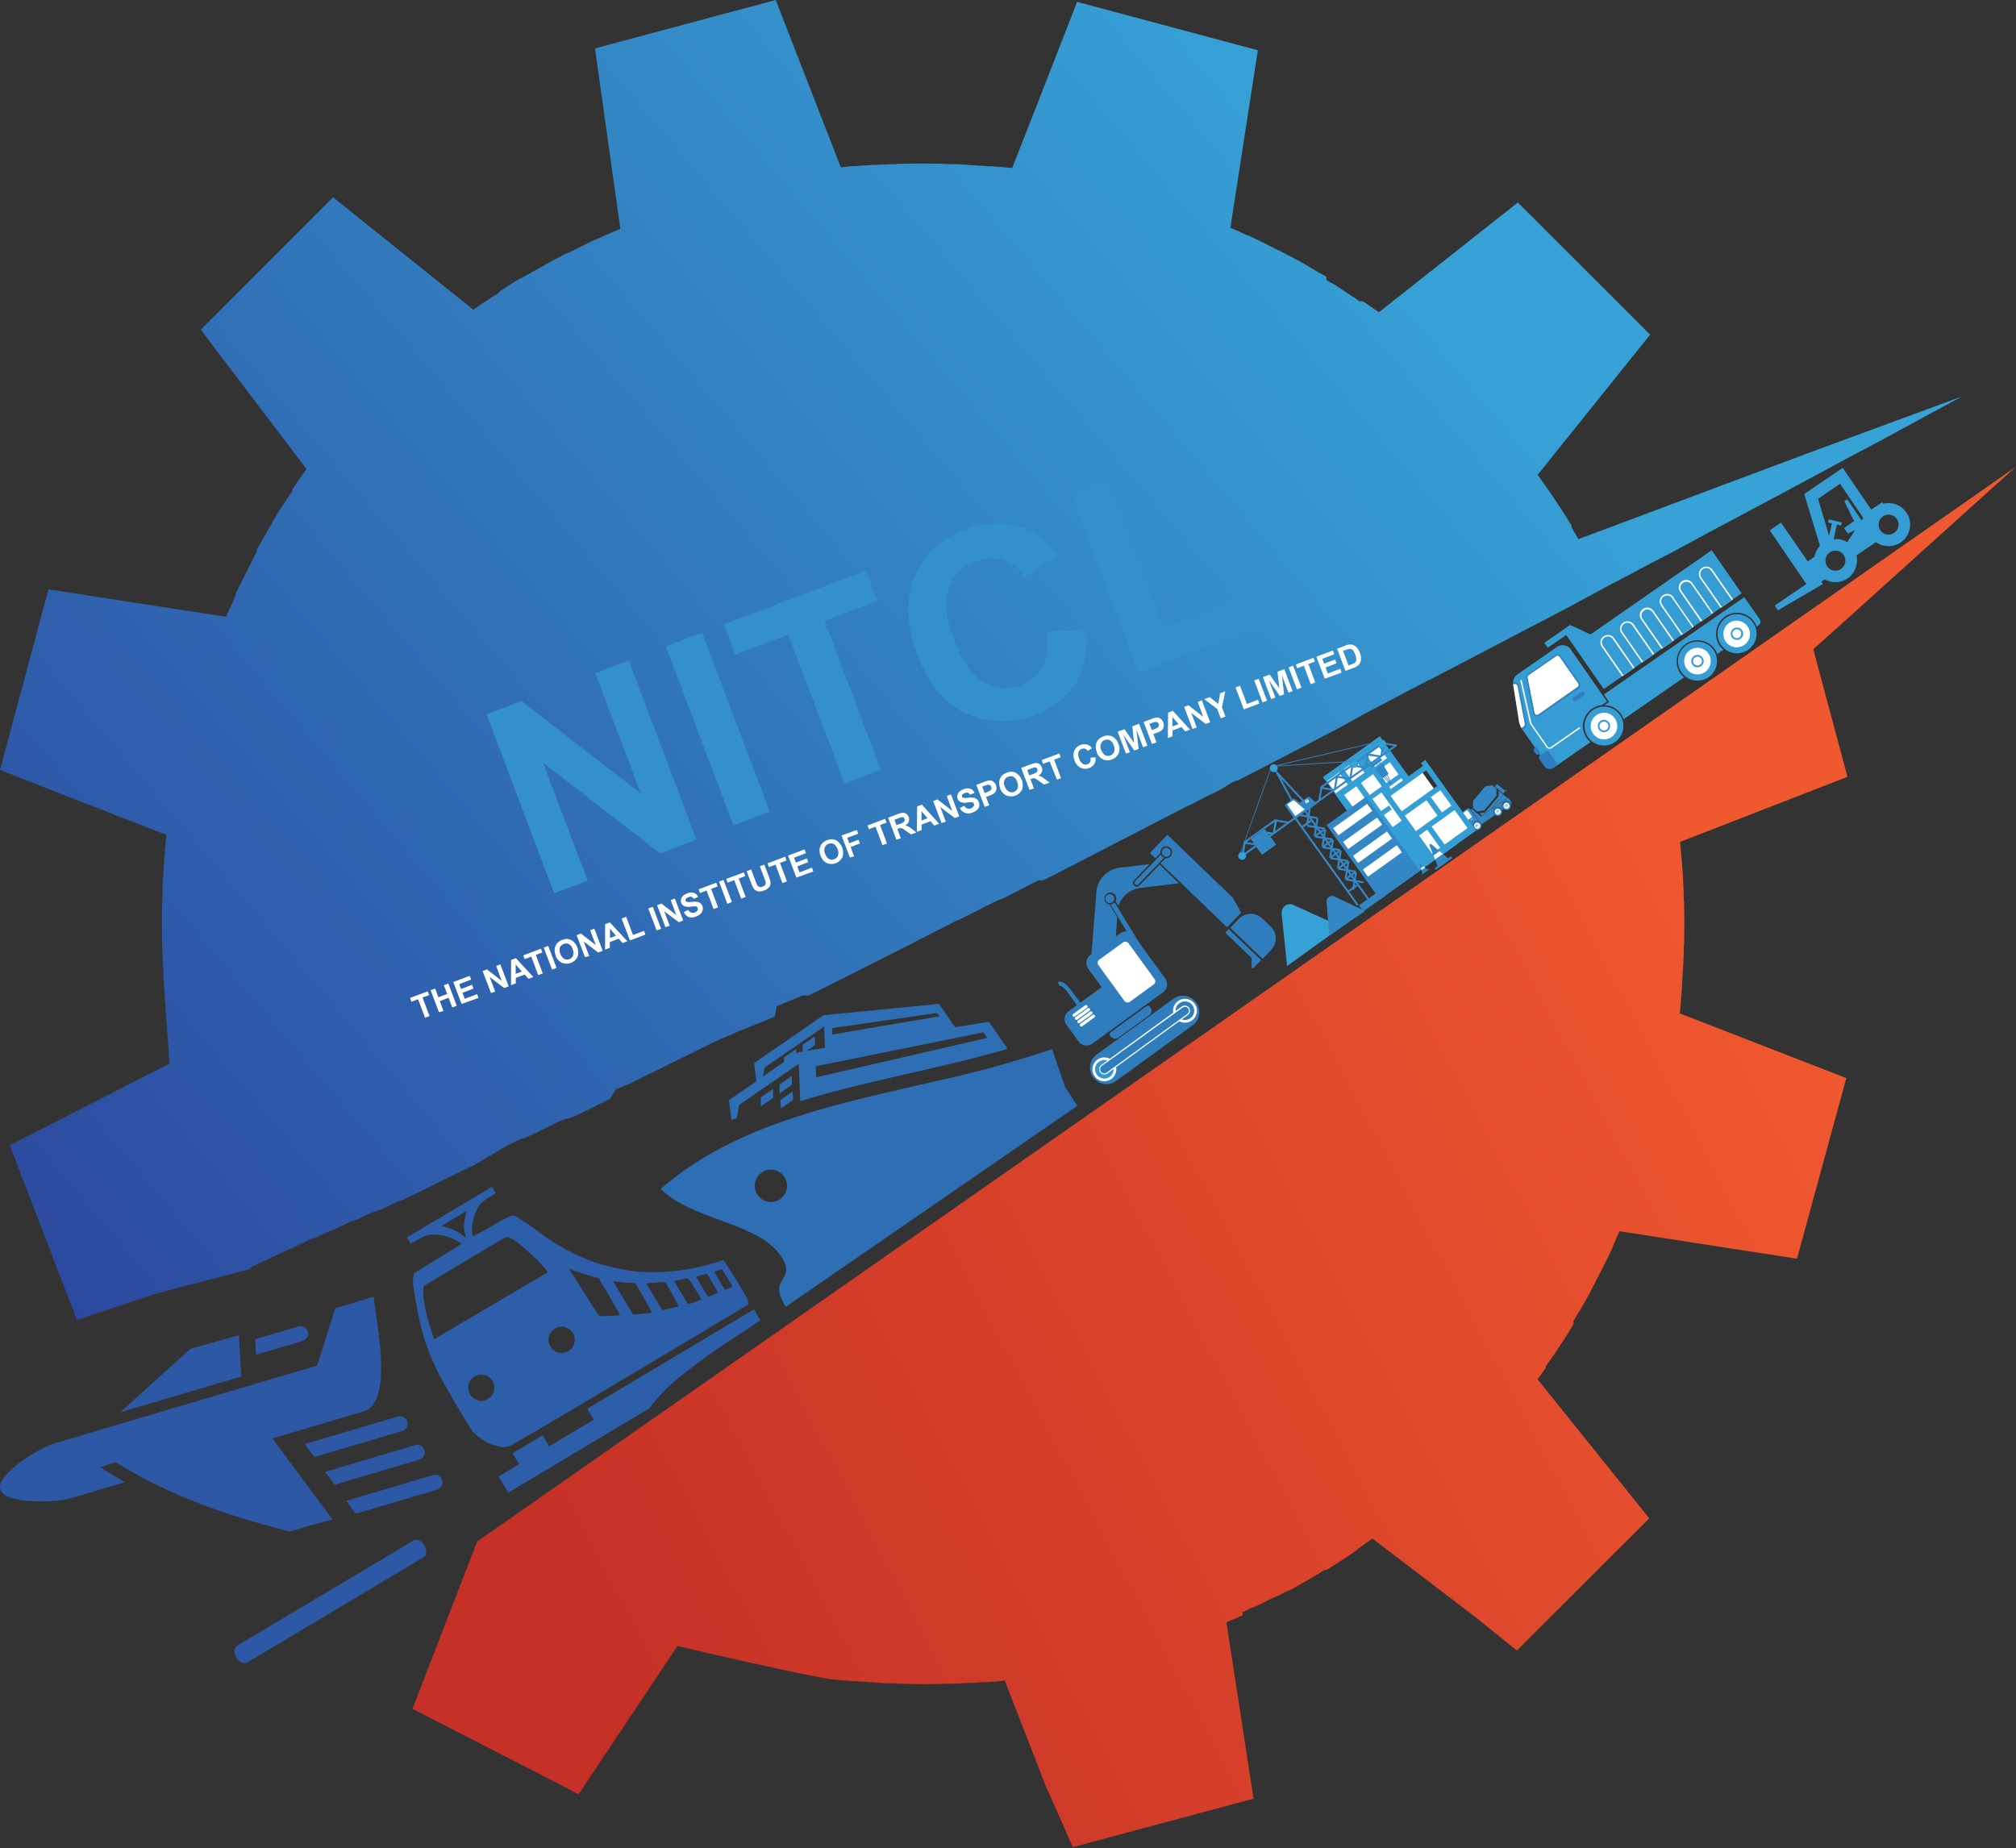 <svg xmlns="http://www.w3.org/2000/svg" xmlns:xlink="http://www.w3.org/1999/xlink" viewBox="0 0 366.85 336.33"><rect x="0" y="0" width="366.85" height="336.33" fill="#333333" stroke="none"/><defs><style>.cls-1{fill:none;clip-rule:evenodd;}.cls-2{clip-path:url(#clip-path);}.cls-3{fill:url(#linear-gradient);}.cls-4{clip-path:url(#clip-path-2);}.cls-5{fill:url(#linear-gradient-2);}.cls-6{fill:#3490cb;}.cls-7{fill:#2d5eaa;}.cls-13,.cls-8{fill:#359dd3;}.cls-10,.cls-8,.cls-9{fill-rule:evenodd;}.cls-9{fill:#2d58a6;}.cls-10{fill:#2e6eb4;}.cls-11{fill:#fff;}.cls-12{fill:#35a1d5;}.cls-14{fill:#307dbe;}.cls-15{fill:#3387c4;}.cls-16{fill:#88cce2;}.cls-17{fill:#349fd4;}.cls-18{fill:#e5e5e5;}.cls-19{fill:#4c4c4c;}.cls-20{fill:#3399d0;}.cls-21{fill:#36a2d6;}</style><clipPath id="clip-path"><path class="cls-1" d="M73.66,178.27a94.78,94.78,0,0,1,171.93-64.38l-34.46,12.9h0L173,141.08h0l-77.55,29h0ZM3.28,212.36h0l-1.5-3.91,9.5-4.88h0l19.57-10s-.22-2.9-.41-5.66h0c-.16-2.2-.3-4.31-.31-4.79s-.11-1-.16-1.56v-.4h0l-.12-1.33v-.55h0c0-.5-.07-1-.11-1.48v-.56h0l-.12-2.08V175h0q-.12-2.37-.15-4.74v-2.17h0c0-.37,0-.73,0-1.1h0v-.73c0-1.28.05-2.55.11-3.82h0v-1.05c0-.8.09-1.6.15-2.41h0v-.22c0-.5.07-1,.11-1.5h0v-.55c0-.39.07-.78.1-1.18H30V155c0-.39.07-.78.11-1.18h0v-.35c.05-.46.1-.91.16-1.37h0l0-.16-15.72-6.11h0L0,140.12l4.38-16.31h0l1.72-6.44h0l1.73-6.43h0l1-3.68,32.31,5,.29-.66h0l.13-.3h0v0l.63-1.36h0l.14-.31h0v0l.13-.28h0v-.06l.13-.26h0v-.07l.12-.24h0v-.09l.11-.22h0v-.11l.1-.21h0v-.11q1.05-2.16,2.16-4.28h0v-.08l.13-.24h0v0l.13-.26h0v0l.15-.28h0l.42-.77h0v-.1l.12-.21h0v-.08l.13-.24h0v0l.15-.27h0v0c.15-.25.29-.51.43-.77h0V100l.14-.24h0v0c.41-.72.83-1.44,1.25-2.16h0l.27-.47h0v-.06l.15-.25h0c.09-.16.18-.31.28-.46h0v-.06l.16-.26h0c.09-.16.19-.31.29-.47h0v0l.27-.43h0V95l.14-.23h0v0l.29-.46h0v0l.27-.43h0v-.07l.16-.24h0l.3-.47h0v0c.1-.15.2-.3.29-.45h0v0c.4-.62.81-1.23,1.22-1.85h0v0l.29-.43h0v0l.3-.44h0v0l.31-.45h0l.11-.15h0V89l.28-.4h0v0l.29-.42h0v0l.09-.13h.07v-.09l.27-.38h0v-.06l.3-.41h0v0l.44-.61h0v0l.31-.43h0l.51-.69L36.53,60,60.61,35.91,86.14,56.37l1-.7h0l.44-.31h0v0l.41-.29h.06v0l.39-.27h.08v-.06l.14-.09h0v0l.44-.3h0v0l.42-.29h.05v0c.14-.09.28-.18.41-.28h.06v0l.41-.27h.06v0L91,53H91v0c.77-.52,1.55-1,2.33-1.52h0v0l.72-.46h.06v0l.44-.28h0v0l.22-.14H95v-.05l.42-.26h.05v0l.46-.28h0l.25-.15h.07v0l.45-.28h0l.24-.14H97v0l.46-.28h0l.26-.15h.06v0l.74-.43h0v0l.78-.45h0l1.39-.78h0l.27-.15h0v0l.24-.13h.08v0l.21-.11h.1v-.06l.77-.41h0l.27-.15h0v0l.26-.14h.05v0l.25-.12h.07v0l.22-.12h.09v0q2.13-1.11,4.3-2.15h.1v-.05l.23-.11h.08v0l.25-.11h.07v0l.26-.13h0v0l.29-.14h0l.31-.14h0l.68-.32h.1v-.05l.24-.1h.08v0l.27-.12h0v0l.31-.14h0l1.07-.47h0v0l.67-.29L108.27,8.8,141.16,0,153,30.45l.47-.05h0l1.56-.16h.48v0l1.33-.12h.55v0l1.64-.11h.4v0l2.57-.13h1.2v-.05c3-.09,6-.1,8.95,0v.05h1.44c1,0,2,.09,3,.16h0q.85,0,1.71.12v0h.48l1.25.11v0h.57l1.16.11v0h.43l1.29.14v0h.14l.56.06L189,18.31h0L194.81,3.4h0L196,.34l32.89,8.81-5,32.3.87.39v0h0l.28.12v0h.07l1,.47h0l.31.14h0l.28.14v0h0l.27.12v0h.07l.24.11v0h.09l.23.11v.05h.1l.21.1v.06h.12q2.31,1.11,4.59,2.31v0h.07l.24.13v0h.06l.26.14v0h0l.28.15h0l.78.42v.06h.09l.22.11v0h.07l.24.14v0h0l.28.15h0l.77.43v0h.07l.25.14h0c.89.51,1.77,1,2.65,1.55v0h0l.74.45v0h0c.15.08.29.17.43.26v0h.09l.23.14v0h0l.45.27v0h.06l.41.26V51h.09l.22.14v0h0l.44.28v0h.05l.42.26v0h.07l.72.46h0l1.4.93h0l.45.3v0h0l.45.3h0c.21.14.42.28.62.43v0h.07l.4.28v0h0l.42.29v0h0l.13.09v.07H248l.38.27v0h.06l.41.29v0h0l.6.44v0h.05l.42.3h0c.32.23.64.46,1,.7L276.2,36.85l24.08,24.06-5,6.22h0L279.8,86.42l.57.79v0h0l.76,1.08v0h0l.3.42v0h0l.28.41v.06h.05l.42.62h0l.31.45v0h0l.3.44v0h0c.1.15.19.3.29.44v0h0l.93,1.4h0l.78,1.22v0h0l.28.45v0h0l.14.23v.09h.05l.27.42v0h0c.09.15.19.3.28.46h0l.15.24V96h0l.27.45v0h0l.46.76v0h0c.19.3.36.6.54.91l1.18-.44h0l1.25-.47h0l39.41-14.76h0L357,72.16l-5.52,3h0l-.3.16h0l-1.72.93h0l-.28.16h0l-1.72.93h0l-.28.16h0l-1.72.93h0l-.28.16h0l-1.72.93h0l-.29.15h0v0l-1.73.93h0l-.29.15h0v0l-2,1.08h0l-.27.15h-.05v0L336.9,83h0l-.27.15h0v0l-1.71.92h0l-.27.15h0v0l-1.72.92h0l-.28.16h0l-1.73.93h0l-.29.15h0v0l-2,1.08h0l-.28.15h0v0l-1.72.92h0l-.29.15h0l-2,1.09h0L322,91h0l-4.4,2.35h0l-2.35,1.26h0l-2.35,1.25h0l-2.34,1.25h0l-.28.15h0l-2,1.09h0l-.29.15h0v0l-2,1.08h0l-.28.15h0v0l-2,1.08h0l-.29.15h0v0l-.26.14h-.05v0l-1.72.91h0l-.29.15h0l-.27.15h-.05v0l-1.72.92h0l-.3.16h0l-.27.14h0v0l-2,1.08h0l-.29.15h0v0l-.26.14h-.05v0l-1.72.92h0l-.29.16h0l-.27.14h-.05v0l-2,1.08h0l-.28.15h0l-2,1.09h0l-.3.15h0l-.27.15h0v0l-2,1.08h0l-.29.16h0l-2.35,1.24h0L280.69,113h0L278,114.39h0l-3,1.57h0l-2.66,1.4h0l-.29.15h0l-2.66,1.4h0l-.28.15h0v0l-.26.14h-.05v0l-2,1.07h0l-.3.15h0l-.28.15h0v0l-.26.14h-.05v0l-2,1.07h0l-.3.15h0l-.28.15h0v0l-.26.14h-.06v0l-2,1.07h0l-.29.15h0l-.28.15h0v0l-.27.14h-.05v0l-.25.13h-.06v0l-2,1.06h0l-.29.15h0l-.27.15h0v0l-.26.13h-.06v0l-2,1.07h0l-.29.16h0l-.28.15h0l-.27.14h0v0l-2.34,1.23h0l-.29.16h0l-.27.14h0v0l-2.66,1.4h0l-.29.15h0l-.28.15h0v0L244.58,132h0l-.29.15h0l-6.9,3.6h0l-3.6,1.87h0l-.29.15h0l-.28.15h0v0l-3,1.55h0l-.3.15h0l-.29.15h0l-.28.15h0v0l-.27.14h0v0l-3,1.55h0l-.29.15h0l-.28.15h0v0l-.26.14H225v0l-.26.13h-.05v0l-.25.13h-.07v0L222,143.75h0l-.3.15h0l-.29.15h0l-.28.15h0v0l-.26.13h0v0l-.25.13h-.06v0l-.25.13h-.07v0l-2.66,1.38h0l-.29.15h0l-.28.15h0l-.28.14h0v0l-.26.14h-.05v0l-.25.13h-.07v0l-2.66,1.38h0l-.31.16h0l-.29.15h0l-.29.15h0v0l-.27.14h0v0l-.26.13h0v0l-3.3,1.7h0l-.3.16h0l-.29.16h0l-.28.14h0v0l-4.24,2.18h0l-.3.16h0l-5.17,2.67h0l-.3.15h0l-.29.15h0l-.28.15h0l-5.17,2.66h0l-.3.15h0l-.3.15h0l-.28.15h0l-.28.14h0v0l-.27.14h0v0l-.26.14h-.05v0l-.26.13h-.06v0l-.25.13H189v0l-4.23,2.16h0l-.3.16h0l-.3.15h0l-.29.15h0l-.28.15h0l-.27.14h0v0l-.27.14h0v0l-.27.13h-.05v0l-.25.13h-.06v0l-.25.12h-.07v0l-.24.12h-.07v0l-.24.12h-.07v0l-4.24,2.15h0l-.31.15h0l-.29.15h0l-.29.15h0l-.28.14h0v0l-.28.14h0v0l-.28.14h0v0l-.27.13h0v0l-.27.13h0v0l-.26.14h0v0l-.25.13h-.06v0l-.25.13h-.07v0l-6.12,3.11h0l-.31.16h0l-.3.16h0l-.29.15h0l-.29.15h0l-.28.15h0l-12.71,6.42h0l-.31.16h0l-.31.16h0l-.31.15h0l-.3.15h0l-.3.15h0l-.3.15h0l-.3.15h0l-.3.15h0l-.29.15h0l-.29.14h0l-.29.15h0l-.29.15h0l-.29.14h0v0l-.28.14h0v0l-.28.14h0l-.28.14h0v0l-.28.14h0v0l-.28.14h0v0l-.27.14h0v0l-.28.13h0v0l-.27.14h0v0l-.27.14h0v0l-.27.13H146v0l-.27.13h0v0l-.27.14h-.05v0l-.26.13H145v0l-.27.13h0v0l-.27.13h-.05v0l-.26.14h-.05v0l-.26.13h-.06v0l-.26.13h-.05v0l-.26.13h-.05v0l-.26.13h-.06v0l-.26.13h-.05v0l-.26.13h-.06v0l-.25.12h-.06v0l-.26.13h0v0l-.26.13h-.06v0L141,185H141v0l-.26.13h-.06v0l-.25.13h-.06v0l-.26.13h0v0l-.26.12h-.06v0l-.25.13h-.06v0l-.26.13h-.06v0l-.25.12h-.06v0l-.25.13h-.06v0l-.26.13h-.06v0l-.25.13h-.06v0l-.25.12h-.07v0l-.25.13h-.06v0l-.25.13h-.06v0l-.26.12h-.06v0l-.25.13h-.06v0l-.26.13h-.06v0l-.25.12h-.06v0l-.25.13h-.06v0l-.26.13H135v0l-.25.13h-.06v0l-.26.13h0v0l-.26.13h-.06v0l-.26.13h0v0l-.26.13h-.06v0l-.26.13h0v0l-.26.13h-.06v0l-.25.12h-.06v0l-.26.13h-.05v0l-.26.13h-.06v0l-.26.14h-.05v0l-.26.13h-.05v0l-.27.13h-.05v0l-.27.14h0v0l-.27.13h-.05v0l-.27.13h0v0l-.27.14h0v0l-.28.13h0v0l-.27.13h0v0l-.28.14h0v0l-.27.14h0v0l-.28.13h0v0l-.28.14h0v0l-.28.14h0l-.28.14h0v0l-.28.14h0v0l-.29.14h0l-4.08,2h0l-.31.16h0l-8.56,4.23h-.07v0l-.25.12h-.07v0l-.25.12h-.06v0l-.26.13h-.06v0l-.25.12h-.06v0l-.26.13h0v0l-.27.14h-.05v0l-.27.13h0v0L111,200h0v0l-.28.14h0l-.28.14h0v0l-.29.14h0l-.29.15h0l-.3.14h0l-.3.15h0l-.31.15h0l-.31.16h0l-3.82,1.88h-.1v0l-.22.11h-.1v0l-.22.11h-.09v0l-.23.11h-.09v0l-.23.12h-.08v0l-.24.11H103v0l-.25.12h-.07v0l-.25.13h-.06v0l-.26.13H102v0l-.26.13h-.05v0l-.27.13h0v0l-.28.14h0l-.28.14h0v0l-.29.14h0l-.29.15h0l-.3.14h0l-.31.15h0l-.31.15h0l-3.53,1.73h-.08v0l-.24.11h-.08v0l-.24.12H95v0l-.25.13h-.06v0l-.26.12h-.06v0l-.26.13h0v0l-.27.13h0v0l-.27.13h0v0l-.29.14h0v0l-.3.14h0l-.3.15h0l-.31.15h0L86.34,212h0l-.31.15h0l-4.84,2.35h0l-.29.15h0l-.3.14h0L77,216.59h0v0l-.27.13h0v0l-.28.14h0l-.29.14h0l-.3.15h0l-.31.15h0l-2.28,1.09H73v.05l-.24.11h-.07v0l-.26.12h-.06v0l-.26.13h0v0l-.28.13h0v0l-.29.14h0l-.3.15h0l-.31.15h0l-1.62.78h-.1v0l-.23.11h-.09v0l-.23.11h-.08v0l-.25.12h-.07v0l-.25.13H67.8v0l-.27.13h0v0l-.29.14h0v0l-.29.14h0l-.31.14h0l-1.62.78h-.1v0l-.23.11H64.5v0l-.23.11h-.08v0l-.25.12h-.06v0l-.27.13h0v0l-.28.13h0v0l-.29.14h0l-.3.15h0l-1.63.78h-.1v.05l-.22.11h-.09v0l-.24.12h-.08v0l-.25.12H60v0l-.27.13h0v0l-.28.14h0l-.29.15h0l-.31.14h0l-1.63.78H57v0l-.24.11h-.08v0l-.25.12h-.06v0l-.26.13h0v0l-.28.14h0l-.29.14h0l-.31.15h0l-2.29,1.1h-.06v0l-.27.13h0v0l-.29.13h0v0l-.3.14h0l-3,1.4h0v0l-.3.14h0l-3.19,1.51.09.23-17.31,4.53h0L14,240.23Z"></path></clipPath><linearGradient id="linear-gradient" x1="-9.33" y1="279.15" x2="264.09" y2="47.65" gradientUnits="userSpaceOnUse"><stop offset="0" stop-color="#2b3d97"></stop><stop offset="1" stop-color="#36a2d6"></stop></linearGradient><clipPath id="clip-path-2"><path class="cls-1" d="M259.51,192.69a95,95,0,0,1-89.93,70.21l2.78-2.51h0l22.45-20.25h0l30.45-27.47h0l36.81-33.21a95.25,95.25,0,0,1-2.56,13.23M190.25,324.92h0l-6.9-17.74h0l-.5-1.29-.27,0h0l-1.54.16h-.5v0l-1.29.11h-.59v0l-1.53.11h-.51v0l-2.32.13h-.82v0c-3.46.14-6.91.14-10.37,0v-.05h-1.3c-.93,0-1.85-.1-2.78-.16h0l-1.67-.12v0h-.46l-1.27-.11v0H155l-1.21-.12v0h-.35l-1.37-.15h-.05l-.41-.05c-.45,0-1-.14-1.74-.26h0c-4-.69-11.66-2.39-17.73-3.77h0c-5-1.13-8.87-2.05-8.87-2.05l-18,27-1.84-1h0L75.05,311l11.79-30.46,280-195.6-10,9h0l-20.88,18.84h0l-6,5.38,6.22,23.22-30.46,11.84.06.59v.1h0l.15,1.5V156H306c0,.43.07.86.1,1.29v.6h.05c0,.54.08,1.08.11,1.62v.42h0c.05.87.09,1.75.13,2.63V164h.05q.12,4.08,0,8.16h-.05v1.46c-.07,1.61-.16,3.22-.28,4.82h0v.45c0,.43-.07.85-.1,1.28H306v.55l-.12,1.18h0v.42c-.05.44-.09.87-.14,1.3h0v.14c0,.22-.05.44-.08.67l30.31,11.78L327,229.08l-32.31-5-.07.17h0c-.25.58-.51,1.15-.77,1.72h0v0l-.14.29h0v.05l-.12.27h0v.07l-.12.24h0v.1l-.1.22h-.06v.11c-.15.33-.31.66-.47,1h0l-.15.31h0l-.14.3h0v0l-.15.29h0v0l-.14.28h0v0l-.14.28h0v0l-.13.28h0v0l-.14.27h0v0l-.46.91h0v0l-.15.29h0l-.15.3h0l-.58,1.1h-.05v.1l-.12.22h0v.07l-.13.24h0v0l-.14.26h0v0l-.16.29h0l-.25.47h-.06v.11l-.12.2h0v.08l-.13.24h0v0l-.15.27h0v0c-.15.25-.29.51-.44.77h0v.06l-.14.25h0v0c-.36.63-.72,1.25-1.09,1.86h0v0c-.15.25-.3.51-.46.76h0v0l-.27.44h-.05v.08l-.14.23h0v0c-.1.15-.19.3-.28.45h0V241l-.25.42h-.06v.09l-.14.22h0v0l-.28.44h0v.06l-.26.41h-.06v.08l-.14.24h0l-.3.46h0v0l-.28.44h0v0c-.4.62-.81,1.23-1.23,1.84h0v.05l-.29.42h0v0l-.3.43h0v0c-.1.15-.2.3-.31.44h0l-.1.15h-.06v.08l-.27.39h0v0l-.3.42h0v0l-.1.13h-.06v.09l-.28.38h0V249l-.3.41h0v0l-.44.61h0v0l-.73,1,20.32,25.31-24.09,24.06-7.43-6h0L249.72,280l-.72.53h0v0l-.63.45h0l-.44.31h0v0l-.42.3h0v0l-.4.28h-.07V282l-.15.11h0l-.22.15h-.09v.07l-.14.09h0l-.44.3h0v0l-.43.3h0v0l-.43.29h0v0l-.44.29h0v0l-.44.29h0v0l-.94.61h0c-.4.27-.81.53-1.22.78h0v0l-.47.3h0l-.25.15H241v0l-.44.28h0l-.23.15h-.08v.05l-.43.26h0v0l-.22.14h-.1v.05l-.43.26h0v0l-.75.45h0v0l-.78.45h0l-1.09.62h0l-1.39.78h0l-.26.14h-.05v0l-.24.13h-.08v0l-.21.12h-.1v0l-.78.42h0l-.28.15h0v0l-.27.14h0v0l-.26.13h-.06v0l-.24.13h-.07v0l-.23.12h-.09v0q-1.66.85-3.36,1.68h-.09v0l-.24.12h-.07v0l-.25.12h-.07v0l-.26.13h0v0l-.29.14h0l-.3.14h0l-.67.31h-.12V294l-.22.11h-.09v0l-.26.11h0v0l-.29.13h0l-1,.46h-.07v0l-.29.13h0l-.73.31,4.94,32.1-32.89,8.82Z"></path></clipPath><linearGradient id="linear-gradient-2" x1="95.21" y1="277.05" x2="316.74" y2="160.04" gradientUnits="userSpaceOnUse"><stop offset="0" stop-color="#c63127"></stop><stop offset="1" stop-color="#f0582f"></stop></linearGradient></defs><g id="Layer_2" data-name="Layer 2"><g id="Layer_1-2" data-name="Layer 1"><g class="cls-2"><rect class="cls-3" width="357.01" height="240.23"></rect></g><g class="cls-4"><rect class="cls-5" x="75.05" y="84.93" width="291.8" height="251.4"></rect></g><path class="cls-6" d="M100.84,162.55,88.53,130l6.37-2.41,21.68,16.78-8.25-21.85,6.09-2.3,12.32,32.59-6.6,2.49-21.3-16.45,8.1,21.44Zm32.63-12.33-12.31-32.59,6.6-2.49,12.31,32.59Zm20.21-7.63-10.23-27.08-9.65,3.64-2.08-5.51,25.85-9.76,2.08,5.5-9.6,3.63,10.23,27.09ZM190.46,115l7.12-.45a15.42,15.42,0,0,1-1.85,9.85,16.39,16.39,0,0,1-20,5.44c-3.89-1.91-6.82-5.38-8.76-10.52-2-5.42-2.23-10.18-.59-14.24a15.43,15.43,0,0,1,9.36-8.68,14.48,14.48,0,0,1,11.08-.13,13.58,13.58,0,0,1,5.59,4.75l-5.92,4a7.35,7.35,0,0,0-3.93-3.1,7.61,7.61,0,0,0-5,.23,7.94,7.94,0,0,0-4.89,4.81c-.85,2.3-.56,5.42.9,9.29,1.55,4.09,3.4,6.78,5.55,7.94a7.66,7.66,0,0,0,6.78.45,6.79,6.79,0,0,0,3.87-3.38A10.23,10.23,0,0,0,190.46,115Zm16.74,7.41L195,90.05l6.6-2.49,10.13,26.81,16.34-6.17,2.08,5.5Z"></path><path class="cls-7" d="M91.61,270.17l-.88-1.47,3.73-2.22-1.18-2,5.46-3.26,1.19,2,8.11-4.83-1.19-2,30.34-18.08.59,1c.45.75.57,1,.52,1l-.85.59c-.43.3-1.94,1.31-3.35,2.24a115.79,115.79,0,0,0-10.47,7.51,32.54,32.54,0,0,0-5.11,5.19l-.39.49L92.49,271.65Zm5.28-9.38c-2.53,1.48-4,2.34-4.28,2.41a3.2,3.2,0,0,1-1.62.08,8.8,8.8,0,0,1-5.07-2.9c-.53-.67-3.47-5.6-4.87-8.18a40.8,40.8,0,0,1-5.27-14.81c-.65-3.35-.74-4.25-.52-5.15l.13-.54L79,229.47c2-1.22,3.95-2.42,4.32-2.68l.68-.45-.64-.4c-1.72-1.08-4.48-1.57-5.88-1.06-.18.07-.88.42-1.54.79l-1.22.66-.67-1.12L89.53,216l.67,1.13-1,.64c-1.58,1-2,1.41-2.44,2.43a8.55,8.55,0,0,0-.87,3.59,3.32,3.32,0,0,0,.15,1.25s1.59-.85,3.47-1.9a27.47,27.47,0,0,1,3.67-1.93,1.81,1.81,0,0,1,.64.14A39.53,39.53,0,0,1,97.74,224a39,39,0,0,0,10.86,5.87,46.51,46.51,0,0,0,6.57,1.47,35.24,35.24,0,0,0,7.34,0,37.33,37.33,0,0,0,7.74-1.57l1.41-.43.34.48c.19.27,1.15,1.8,2.14,3.4,1.92,3.11,2.07,3.4,2,3.94l0,.27L118.49,248c-9.72,5.79-19.43,11.55-21.59,12.81Zm36.27-26.85c0-.12-.46-.83-.93-1.59l-.84-1.37-.62.19-.72.25c-.1.06,0,.18.86,1.68l1,1.62.22-.08c.21-.08.92-.37,1.07-.45s0-.13,0-.25Zm-3.51-.42-1-1.7-1,.26-1,.27,2.2,3.69.57-.24.87-.36a2.6,2.6,0,0,0,.35-.16A12.54,12.54,0,0,0,129.65,233.52Zm-2.76,1.72c-1.09-1.82-1.63-2.6-1.77-2.57l-1.25.22c-.62.11-1.16.22-1.19.24s2.44,4.19,2.54,4.22,2.15-.69,2.32-.78S127.59,236.42,126.89,235.24Zm-3.55,2.19c-.12-.26-1.83-3.37-2.18-4-.08-.12-.31-.13-1.83,0l-1.75.11,2.92,4.9,1.46-.32,1.49-.35s0-.17-.11-.36Zm-5.78-.53c-.63-1.11-1.33-2.32-1.55-2.7l-.4-.67-1.07-.07c-.59,0-1.47-.12-2-.18s-.91-.1-.94-.09.78,1.4,1.79,3.06l1.83,3,1.65-.15c.92-.09,1.69-.18,1.73-.19a12,12,0,0,0-1.08-2Zm-28,17a2.64,2.64,0,0,0,.39-1.59,1.92,1.92,0,0,0-.35-.95,2,2,0,0,0-.67-.76,2.32,2.32,0,0,0-2.47-.13,2.07,2.07,0,0,0-1.18,1.5,2.39,2.39,0,0,0,1.72,2.9,2,2,0,0,0,1.85-.33A2,2,0,0,0,89.54,253.94Zm14.64-8.76a2.39,2.39,0,0,0-1.43-3.6,2.1,2.1,0,0,0-1.89.34,2.21,2.21,0,0,0-1.06,2.14,2.37,2.37,0,0,0,2.31,2.21,2,2,0,0,0,1.35-.41A1.83,1.83,0,0,0,104.18,245.18Zm7.19-8.38c-.84-1.42-1.72-2.92-2-3.36l-.41-.78-1.3-.35c-1.11-.3-2.16-.64-3.8-1.23l-.33-.12.78,1.24c3.63,5.8,4.63,7.32,4.83,7.37s3.6-.15,3.66-.18-.64-1.18-1.48-2.59ZM99.6,231.4A22.2,22.2,0,0,0,96.33,228c-2-1.84-3-2.55-3.74-2.77l-.47-.14-15,8.93-.05.41a10.7,10.7,0,0,0,.16,2.84,29.49,29.49,0,0,0,1.34,5.16l.42,1.31,1.84-1.09,17.35-10.21,1.47-.86-.08-.14Zm-14.9-6.63a5.09,5.09,0,0,1-.28-1.57,8.85,8.85,0,0,1,.34-2.13l.16-.69-4.6,2.74,1,.29a12,12,0,0,1,1.35.47,9,9,0,0,1,1.59,1C84.75,225.35,84.84,225.32,84.7,224.77Z"></path><path class="cls-8" d="M334.33,100.25a1.8,1.8,0,0,0-1.36.29,1.74,1.74,0,0,0-.76,1.16,1.79,1.79,0,0,0,.28,1.36,1.77,1.77,0,0,0,1.16.76,1.79,1.79,0,0,0,1.36-.28,1.82,1.82,0,0,0-.68-3.29M344,93.69a1.82,1.82,0,0,0-2.12,1.45,1.79,1.79,0,0,0,.28,1.36,1.74,1.74,0,0,0,1.16.76,1.79,1.79,0,0,0,1.36-.28,1.82,1.82,0,0,0-.68-3.29Zm-11.17,3.8-2-6.71,4-2.73,4.22,6.2-.3.46-2.61-3.84-.53.36,1.78,3.62-1.85,1.26.71,1,1.33-.64-1.45,2.21a4,4,0,0,0-1.33-.52,3.89,3.89,0,0,0-1.13,0l.58-2.69.77.18.14-.57-2.37-.55-.13.58.69.16Zm-3.88,4.68,1.23-.84v0a4,4,0,0,1,1-2l-2.64-8.68-.22-.74,7-4.77,5.19,7.61,2-1.35.19.28a4,4,0,0,1,1.69-.05,3.91,3.91,0,0,1,1.48,7.08,3.9,3.9,0,0,1-2.94.61,3.8,3.8,0,0,1-1.55-.66l-3.55,2.42a4,4,0,0,1,0,1.69,3.91,3.91,0,0,1-4.58,3.11,3.76,3.76,0,0,1-1.2-.43l-.63.43.28.41-8.17,4.79-.59-.87,5.76-3.92-6.66-9.77,2.05-1.4Z"></path><path class="cls-9" d="M57.2,265.17l-1.72-2.36,16.92-5a1.37,1.37,0,1,1,.78,2.63ZM46.61,246.55l-.2-2.8,7.89-2.34a1.37,1.37,0,0,1,.78,2.63ZM60.9,270.22l15.41-4.58a1.37,1.37,0,1,0-.78-2.63l-16.35,4.86ZM63,273.15l15.76-4.68a1.37,1.37,0,0,1,.78,2.63l-14.82,4.4Z"></path><path class="cls-9" d="M57.72,248.54,61,238.11,68,236c0,2.37,4.06,19.11-1.84,20.86l-16.59,4.93,10.92,14.73c-3.5,1-4.3,1.19-7.79,2.19-11.45-2.88-21.46-6.33-31.71-12.62l-2.69.95c1,.69,3.49,2.18,4.39,2.72l-9.88,2.94c-2.75.81-12,1.11-12.77-1.64s7.06-7.53,9.8-8.34l6.2-1.84,4.6-1.37,23.62-7,3.05-.91ZM43.47,243l-8.83,2.49L21.85,257.05l22.06-6.54Z"></path><path class="cls-9" d="M77.22,281.26c.5.84.44,1.8-.14,2.15L45,302.56c-.58.35-1.46-.05-2-.89s-.44-1.8.14-2.15l32.13-19.16C75.84,280,76.72,280.42,77.22,281.26Z"></path><path class="cls-10" d="M138.61,213.4a2.94,2.94,0,1,0,4.09.75A2.94,2.94,0,0,0,138.61,213.4Zm31.45-16.58a199.77,199.77,0,0,0,21.38-5.88l2.37,6.9,2.25,3.41L143,237.82c-3.28-5.18,1.32-4.54-.31-8.21-3.52-7.16-16.22-7.13-22.46-13.22C133.65,204.63,152.05,201,170.06,196.82Z"></path><path class="cls-10" d="M148.52,196.07l31.14-7.18-.75-1-30.46,6.16Zm2.93-7.8,0-1.17,19.06-2.74.45.6Zm-14.23,5.2,12.65-8.71,21-2.06,2.93,4.25,6.15-1,3.41,4.94c-4.83,1.41-9.84,2.61-14.58,3.7-7.79,1.8-15.65,3.5-23.15,5.81l-.29-6.78-10.85,7.48-.41,2.39-1,.32-.43-3.59,5-3.44Zm6.88,2.34-2.24,1.55,0,1.63,2.24-1.55Zm-3.42,2.36-2.23,1.54,0,1.63,2.24-1.54Zm3.54.49L142,200.2l.1,1.53,2.24-1.55Zm.68-6.89.37-.26.79-.12,0-1.25,2.23-1.54,0,1.63-1.51,1,3.34-.53-.16-3.87-10.85,7.48-.27,1.6,3.82-2.64,0-.81,2.24-1.55Z"></path><path class="cls-11" d="M77.34,185.22l-1.26-3.36-1.2.45-.26-.69,3.21-1.2.26.68-1.2.45,1.27,3.36Zm2.54-1-1.52-4,.82-.31.6,1.59,1.59-.6-.6-1.59.82-.31,1.52,4.05-.82.3-.66-1.76-1.59.59L80.7,184ZM84,182.72l-1.52-4,3-1.12.26.68-2.17.82.33.89,2-.76.26.69-2,.76.41,1.09,2.25-.84.26.68Zm5.34-2-1.52-4,.79-.3,2.68,2.09-1-2.71.76-.29,1.52,4-.82.3-2.64-2,1,2.66Zm7.72-2.9-.88.33-.7-.79-1.62.61v1l-.87.32L93,174.7l.87-.32Zm-2.1-1-1.12-1.29v1.7Z"></path><path class="cls-11" d="M97.94,177.46l-1.26-3.36-1.2.45-.25-.68,3.2-1.21.26.68-1.19.45,1.26,3.36Zm2.52-1-1.52-4,.82-.31,1.51,4Zm.67-2.54a2.78,2.78,0,0,1-.2-1.11,2,2,0,0,1,.55-1.25,2.35,2.35,0,0,1,.82-.49,2,2,0,0,1,1.63,0,2.66,2.66,0,0,1,1.17,3.08,2.26,2.26,0,0,1-2.86,1.07A2.26,2.26,0,0,1,101.13,174Zm.83-.34a1.66,1.66,0,0,0,.71.92,1.11,1.11,0,0,0,.94.06,1.14,1.14,0,0,0,.68-.66,1.63,1.63,0,0,0-.09-1.17,1.56,1.56,0,0,0-.69-.92,1.06,1.06,0,0,0-.94,0,1.09,1.09,0,0,0-.69.65A1.65,1.65,0,0,0,102,173.63Zm4.49.62-1.52-4,.79-.3L108.4,172l-1-2.71.75-.29,1.52,4.05-.82.3-2.63-2,1,2.66Zm7.72-2.9-.88.33-.7-.79-1.62.61v1.05l-.86.32,0-4.63.86-.32Zm-2.1-1L111,169v1.7Zm2.56.86-1.51-4,.82-.31,1.25,3.32,2-.76.25.68Z"></path><path class="cls-11" d="M119.49,169.34l-1.52-4,.82-.31,1.52,4Zm1.6-.6-1.52-4,.79-.3,2.69,2.08-1-2.71.76-.28,1.51,4-.81.31-2.64-2,1,2.66Zm3.37-2.77.77-.37a1.15,1.15,0,0,0,.51.48,1,1,0,0,0,.66,0,1,1,0,0,0,.53-.39.53.53,0,0,0,0-.47.39.39,0,0,0-.17-.21.87.87,0,0,0-.36-.06,6.56,6.56,0,0,0-.72.07,2.42,2.42,0,0,1-1.06-.06,1.12,1.12,0,0,1-.68-.68,1.07,1.07,0,0,1,0-.64,1.27,1.27,0,0,1,.35-.6,2,2,0,0,1,.75-.44,1.77,1.77,0,0,1,1.26-.09,1.22,1.22,0,0,1,.74.75l-.81.33a.73.73,0,0,0-.39-.37.88.88,0,0,0-.56.06,1,1,0,0,0-.5.35.34.34,0,0,0,0,.31.29.29,0,0,0,.21.19,2,2,0,0,0,.85,0,4.34,4.34,0,0,1,1,0,1.27,1.27,0,0,1,.6.24,1.31,1.31,0,0,1,.4.59,1.18,1.18,0,0,1,0,.72,1.21,1.21,0,0,1-.38.65,2.28,2.28,0,0,1-.82.48,1.9,1.9,0,0,1-1.31.09A1.64,1.64,0,0,1,124.46,166Zm5.39-.53-1.27-3.36-1.19.45-.26-.68,3.21-1.2.25.68-1.19.45,1.27,3.36Zm2.51-.94-1.52-4.05.82-.3,1.52,4Zm2.51-.95-1.26-3.36-1.2.45-.26-.68,3.21-1.2.26.68-1.2.45,1.27,3.36Zm1-5,.82-.31.82,2.2a4.42,4.42,0,0,0,.29.66.67.67,0,0,0,.39.3.86.86,0,0,0,.6-.05.84.84,0,0,0,.46-.33.61.61,0,0,0,.08-.43,5,5,0,0,0-.22-.7l-.84-2.24.81-.3.8,2.12a5.75,5.75,0,0,1,.32,1.06,1.11,1.11,0,0,1-.05.6,1.27,1.27,0,0,1-.35.5,2.16,2.16,0,0,1-.73.42,2.31,2.31,0,0,1-.92.19,1.33,1.33,0,0,1-.6-.17,1.17,1.17,0,0,1-.4-.36,5.64,5.64,0,0,1-.47-1Zm6.51,2.17-1.26-3.36-1.2.45-.26-.69,3.21-1.2.26.68-1.2.45,1.27,3.36Zm2.54-1-1.52-4,3-1.13.26.69-2.17.81.33.9,2-.76.26.68-2,.76.41,1.1,2.25-.85.26.69Zm4.42-3.95a2.8,2.8,0,0,1-.21-1.1,2.17,2.17,0,0,1,.17-.7,1.76,1.76,0,0,1,.39-.56,2.46,2.46,0,0,1,.81-.49,2,2,0,0,1,1.64,0,2.67,2.67,0,0,1,1.16,3.08,2.25,2.25,0,0,1-2.86,1.07A2.21,2.21,0,0,1,149.36,155.81Zm.83-.34a1.64,1.64,0,0,0,.71.93,1.14,1.14,0,0,0,.94,0,1.1,1.1,0,0,0,.67-.66,1.68,1.68,0,0,0-.08-1.17,1.61,1.61,0,0,0-.7-.92,1.2,1.2,0,0,0-1.62.61A1.55,1.55,0,0,0,150.19,155.47Zm4.48.62-1.52-4,2.78-1,.26.68-2,.74.36,1,1.69-.64.26.68-1.69.64.64,1.72Zm5.93-2.23-1.26-3.36-1.2.45-.25-.68,3.2-1.21.26.69-1.19.45,1.26,3.35Zm2.54-1-1.51-4,1.72-.65a3.13,3.13,0,0,1,1-.24,1,1,0,0,1,.62.21,1.27,1.27,0,0,1,.41.57,1.19,1.19,0,0,1,0,.85,1.43,1.43,0,0,1-.66.68,1.84,1.84,0,0,1,.56.17,5.89,5.89,0,0,1,.71.48l.79.61-1,.36-.91-.66a6.25,6.25,0,0,0-.66-.43.75.75,0,0,0-.3-.08,1.63,1.63,0,0,0-.44.12l-.16.06.63,1.69Zm0-2.64.6-.22a3.68,3.68,0,0,0,.72-.33.49.49,0,0,0,.16-.25.67.67,0,0,0,0-.34.5.5,0,0,0-.23-.29.57.57,0,0,0-.37,0,4.37,4.37,0,0,0-.6.21l-.64.24Zm7.77-.26-.88.33-.69-.79-1.62.61v1l-.86.32.05-4.63.87-.32Zm-2.09-1-1.12-1.29v1.7Zm2.53.87-1.52-4,.79-.3,2.69,2.09-1-2.71.76-.29,1.51,4-.81.3-2.64-2,1,2.66Zm3.37-2.76.77-.38a1.05,1.05,0,0,0,.51.48,1,1,0,0,0,.66,0,1,1,0,0,0,.53-.39.51.51,0,0,0,.05-.46.43.43,0,0,0-.17-.22.87.87,0,0,0-.36-.06c-.11,0-.35,0-.72.07a2.42,2.42,0,0,1-1.06-.06,1.12,1.12,0,0,1-.68-.68,1.07,1.07,0,0,1,0-.64,1.24,1.24,0,0,1,.35-.6,2.2,2.2,0,0,1,.74-.44,1.8,1.8,0,0,1,1.27-.09,1.25,1.25,0,0,1,.74.75l-.81.33a.76.76,0,0,0-.39-.37,1,1,0,0,0-.56.06.94.94,0,0,0-.5.36.32.32,0,0,0,0,.3.3.3,0,0,0,.21.2,2.35,2.35,0,0,0,.85,0,3.92,3.92,0,0,1,1,0,1.27,1.27,0,0,1,.6.24,1.31,1.31,0,0,1,.4.59,1.18,1.18,0,0,1,.05.72,1.24,1.24,0,0,1-.38.66,2.43,2.43,0,0,1-.82.47,1.79,1.79,0,0,1-1.31.09A1.66,1.66,0,0,1,174.67,147.07Zm4.48-.19-1.52-4,1.31-.5a5,5,0,0,1,1-.3,1.07,1.07,0,0,1,.73.18,1.31,1.31,0,0,1,.53.69,1.43,1.43,0,0,1,.1.68,1.24,1.24,0,0,1-.19.53,1.29,1.29,0,0,1-.35.35,5.72,5.72,0,0,1-.83.38l-.53.2.58,1.52Zm-.45-3.67.44,1.15.44-.17a2.33,2.33,0,0,0,.62-.3.58.58,0,0,0,.18-.3.63.63,0,0,0-.29-.66.6.6,0,0,0-.4-.06,4.38,4.38,0,0,0-.59.19Zm3.29.31a2.77,2.77,0,0,1-.2-1.1,2,2,0,0,1,.55-1.26,2.45,2.45,0,0,1,.82-.49,2,2,0,0,1,1.63,0,2.66,2.66,0,0,1,1.17,3.08,2.26,2.26,0,0,1-2.86,1.07A2.26,2.26,0,0,1,182,143.52Zm.84-.34a1.67,1.67,0,0,0,.7.93,1.18,1.18,0,0,0,1.62-.61,1.63,1.63,0,0,0-.09-1.17,1.56,1.56,0,0,0-.69-.92,1.06,1.06,0,0,0-.94,0,1.09,1.09,0,0,0-.69.65A1.61,1.61,0,0,0,182.83,143.18Zm4.48.62-1.52-4,1.72-.65a3.13,3.13,0,0,1,1-.24,1,1,0,0,1,.62.21,1.29,1.29,0,0,1,.42.57,1.19,1.19,0,0,1,0,.85,1.36,1.36,0,0,1-.65.68,1.84,1.84,0,0,1,.56.17,6.82,6.82,0,0,1,.71.48l.79.61-1,.36-.91-.66a7.56,7.56,0,0,0-.66-.43.61.61,0,0,0-.31-.07,1.16,1.16,0,0,0-.43.11l-.17.06.64,1.69Zm-.06-2.64.61-.22a3.21,3.21,0,0,0,.71-.33.45.45,0,0,0,.16-.25.51.51,0,0,0,0-.34.46.46,0,0,0-.23-.29.56.56,0,0,0-.37,0,4.93,4.93,0,0,0-.6.21l-.63.24Zm5.05.77L191,138.57l-1.19.45-.26-.69,3.21-1.2.25.68-1.19.45,1.26,3.36Zm6.13-4,.89-.06a1.7,1.7,0,0,1-1.19,1.95,1.85,1.85,0,0,1-1.53-.06,2.27,2.27,0,0,1-1.08-1.3,2.33,2.33,0,0,1-.07-1.77,1.9,1.9,0,0,1,1.16-1.07,1.81,1.81,0,0,1,1.37,0,1.64,1.64,0,0,1,.69.59l-.73.5a1,1,0,0,0-.49-.39,1,1,0,0,0-.62,0,1,1,0,0,0-.61.6,1.73,1.73,0,0,0,.11,1.15,1.77,1.77,0,0,0,.69,1,1,1,0,0,0,.84.06.83.83,0,0,0,.48-.42A1.18,1.18,0,0,0,198.43,137.92Zm1.14-1a2.67,2.67,0,0,1-.21-1.11,2.17,2.17,0,0,1,.17-.7,1.91,1.91,0,0,1,.38-.56,2.63,2.63,0,0,1,.82-.49,2.07,2.07,0,0,1,1.64,0,2.26,2.26,0,0,1,1.11,1.35,2.22,2.22,0,0,1,.05,1.73,2,2,0,0,1-1.21,1.09,2.05,2.05,0,0,1-1.65,0A2.24,2.24,0,0,1,199.57,136.91Zm.83-.35a1.6,1.6,0,0,0,.71.93,1.14,1.14,0,0,0,.94,0,1.11,1.11,0,0,0,.67-.65,1.66,1.66,0,0,0-.09-1.18,1.6,1.6,0,0,0-.69-.92,1.2,1.2,0,0,0-1.62.61A1.55,1.55,0,0,0,200.4,136.56Zm4.47.63-1.52-4,1.23-.46,1.76,2.48-.32-3,1.23-.47,1.52,4L208,136l-1.2-3.18.4,3.48-.79.3-2-2.89,1.19,3.19Zm4.72-1.78-1.52-4,1.31-.49a4.2,4.2,0,0,1,1-.3,1.12,1.12,0,0,1,.73.17,1.38,1.38,0,0,1,.53.7,1.43,1.43,0,0,1,.1.68,1.21,1.21,0,0,1-.54.88,4.91,4.91,0,0,1-.83.37l-.53.2.58,1.53Zm-.45-3.66.44,1.15.44-.17a2.33,2.33,0,0,0,.62-.3.67.67,0,0,0,.18-.3.54.54,0,0,0,0-.35.51.51,0,0,0-.26-.31.55.55,0,0,0-.4-.06,4.38,4.38,0,0,0-.59.19Z"></path><path class="cls-11" d="M216.56,132.79l-.88.33-.69-.79-1.62.61V134l-.86.32.05-4.63.86-.32Zm-2.1-1-1.12-1.29,0,1.71Zm2.54.87-1.52-4,.79-.3,2.68,2.09-1-2.71.75-.29,1.52,4-.82.3-2.63-2,1,2.66Zm5.14-1.93-.64-1.7-2.36-1.79,1-.36,1.55,1.24.33-1.94.94-.36-.6,2.91.64,1.69Z"></path><path class="cls-11" d="M226.34,129.11l-1.51-4,.82-.31,1.25,3.33,2-.77.25.69Zm3.4-1.28-1.52-4,.82-.3,1.52,4Zm1.58-.6-1.51-4,1.22-.46,1.76,2.48-.32-3,1.23-.47,1.52,4-.76.28-1.19-3.18.39,3.48-.78.3-2-2.89,1.19,3.18Zm4.69-1.77-1.52-4,.82-.31,1.52,4Zm2.51-.94-1.26-3.36-1.2.45-.26-.68,3.21-1.21.26.69-1.19.44,1.26,3.36Zm2.54-1-1.52-4,3-1.12.25.68-2.17.82.34.89,2-.76.25.69-2,.76.41,1.09,2.26-.85.25.69Zm2.25-5.46,1.49-.56a3.06,3.06,0,0,1,.8-.21,1.35,1.35,0,0,1,.74.15,1.81,1.81,0,0,1,.64.51,3.13,3.13,0,0,1,.49.9,3,3,0,0,1,.2.91,2.14,2.14,0,0,1-.16.87,1.62,1.62,0,0,1-.46.54,2.81,2.81,0,0,1-.68.36l-1.54.57Zm1.08.38,1,2.67.61-.23a1.83,1.83,0,0,0,.48-.22.79.79,0,0,0,.26-.29.83.83,0,0,0,.06-.47,2.58,2.58,0,0,0-.19-.77,2.55,2.55,0,0,0-.35-.69,1.06,1.06,0,0,0-.38-.31.83.83,0,0,0-.45,0,3.69,3.69,0,0,0-.68.21Z"></path><path class="cls-12" d="M233.21,166.23l1,9.58,9.9-7.13-8.78-4a1.49,1.49,0,0,0-2.09,1.5"></path><polygon class="cls-13" points="289.42 115.47 285.72 113.73 281.01 117 281.64 117.89 285 115.56 291.84 125.41 316.92 107.98 311.47 100.14 289.42 115.47"></polygon><path class="cls-13" d="M294.78,130.12a3.54,3.54,0,1,1-4.93-.89,3.54,3.54,0,0,1,4.93.89"></path><path class="cls-11" d="M293.86,130.76a2.42,2.42,0,1,1-3.37-.6,2.41,2.41,0,0,1,3.37.6"></path><path class="cls-13" d="M292.8,131.5a1.12,1.12,0,1,1-1.57-.29,1.13,1.13,0,0,1,1.57.29"></path><path class="cls-11" d="M292.53,131.68a.8.8,0,1,1-1.32.92.8.8,0,0,1,1.32-.92"></path><path class="cls-13" d="M285.83,118.19l6.59,9.48-1,.68a3.77,3.77,0,0,0-1.74.66,3.82,3.82,0,0,0-.95,5.31,3.69,3.69,0,0,0,.68.74l-6.27,4.36a1.22,1.22,0,0,1-1.71-.31L277,132.73l-.15-.23a3.57,3.57,0,0,1-.45-1.27l-1.06-6.65v-.06a2,2,0,0,1,0-.23,1.81,1.81,0,0,1,.78-1.55l7.2-5a1.82,1.82,0,0,1,2.53.46"></path><path class="cls-13" d="M311.8,118.29a3.55,3.55,0,1,1-4.93-.89,3.53,3.53,0,0,1,4.93.89"></path><path class="cls-11" d="M310.87,118.93a2.42,2.42,0,1,1-3.36-.6,2.43,2.43,0,0,1,3.36.6"></path><path class="cls-13" d="M309.81,119.67a1.13,1.13,0,1,1-1.56-.28,1.11,1.11,0,0,1,1.56.28"></path><path class="cls-11" d="M309.55,119.85a.81.81,0,0,1-.2,1.12.8.8,0,0,1-.92-1.32.81.81,0,0,1,1.12.2"></path><path class="cls-13" d="M291.86,126.39l.94,1.35-.85.59A3.81,3.81,0,0,1,295,130a4.21,4.21,0,0,1,.45.9l11-7.63a3.5,3.5,0,0,1-1.13-1.62,3.87,3.87,0,0,1,1.51-4.5,3.81,3.81,0,0,1,5.2,1,3.59,3.59,0,0,1,.46.89l1.12-.78a3.65,3.65,0,0,1-1.13-1.62,3.88,3.88,0,0,1,1.51-4.5,3.82,3.82,0,0,1,5.21,1,4,4,0,0,1,.46.89l.35-.24a.8.8,0,0,0,.2-1.11l-2.81-4Z"></path><path class="cls-13" d="M319,113.31a3.55,3.55,0,1,1-4.93-.89,3.54,3.54,0,0,1,4.93.89"></path><path class="cls-11" d="M318,114a2.42,2.42,0,1,1-3.37-.6,2.42,2.42,0,0,1,3.37.6"></path><path class="cls-13" d="M317,114.69a1.13,1.13,0,1,1-1.57-.28,1.13,1.13,0,0,1,1.57.28"></path><path class="cls-11" d="M316.71,114.87a.8.8,0,0,1-1.32.92.8.8,0,0,1,1.32-.92"></path><path class="cls-11" d="M293.71,116.15l3.73,5.37-2.24,1.55-3.73-5.37a1.36,1.36,0,1,1,2.24-1.55"></path><path class="cls-11" d="M298.78,120.58l-3.73-5.37a1.36,1.36,0,1,1,2.24-1.55L301,119Z"></path><path class="cls-11" d="M300.87,111.17l3.73,5.37-2.23,1.55-3.74-5.37a1.36,1.36,0,1,1,2.24-1.55"></path><path class="cls-11" d="M304.45,108.68l3.74,5.37L306,115.6l-3.74-5.37a1.36,1.36,0,1,1,2.24-1.55"></path><path class="cls-11" d="M308,106.19l3.74,5.37-2.24,1.56-3.73-5.38a1.36,1.36,0,1,1,2.23-1.55"></path><path class="cls-11" d="M311.62,103.7l3.73,5.37-2.24,1.56-3.73-5.38a1.36,1.36,0,1,1,2.24-1.55"></path><path class="cls-13" d="M297.22,121.67l-1.8,1.25-3.73-5.37a1.09,1.09,0,0,1,1.79-1.25Z"></path><path class="cls-13" d="M300.8,119.18,299,120.43l-3.74-5.37a1.09,1.09,0,0,1,.28-1.52,1.08,1.08,0,0,1,1.51.27Z"></path><path class="cls-13" d="M304.38,116.69l-1.79,1.25-3.74-5.37a1.1,1.1,0,0,1,1.8-1.25Z"></path><path class="cls-13" d="M308,114.2l-1.79,1.25-3.73-5.37a1.09,1.09,0,0,1,1.79-1.25Z"></path><path class="cls-13" d="M311.55,111.71l-1.8,1.25L306,107.59a1.09,1.09,0,0,1,1.79-1.25Z"></path><path class="cls-13" d="M315.13,109.22l-1.79,1.25-3.74-5.37a1.09,1.09,0,0,1,1.79-1.25Z"></path><path class="cls-14" d="M280.11,130.25a.73.73,0,0,1-.69.07.72.72,0,0,1-.44-.53l-1.23-6.34a.71.71,0,0,1,.29-.73l5-3.47a.72.72,0,0,1,1,.18l3.37,4.86a.72.72,0,0,1-.18,1Z"></path><path class="cls-11" d="M278,123.4l1.24,6.34a.45.45,0,0,0,.7.28l7.12-5a.45.45,0,0,0,.12-.63l-3.38-4.85a.45.45,0,0,0-.63-.12l-5,3.47a.46.46,0,0,0-.19.46"></path><path class="cls-14" d="M276.43,124.86l1.3,6.8a.79.79,0,0,1-.33.8l-.39.27-.15-.23a3.57,3.57,0,0,1-.45-1.27l-1.06-6.65v-.06a2,2,0,0,1,0-.23.77.77,0,0,1,.63,0,.79.79,0,0,1,.48.58"></path><path class="cls-11" d="M276.16,124.91l1.3,6.8a.5.5,0,0,1-.21.52l-.39.27a3.57,3.57,0,0,1-.45-1.27l-1.06-6.65a.52.52,0,0,1,.81.33"></path><path class="cls-14" d="M283.05,139.49l-.39.27a1.17,1.17,0,0,1-1.63-.29l-.9-1.29a.53.53,0,0,1,.13-.74l.93-.64a.52.52,0,0,1,.73.13l1.27,1.82a.54.54,0,0,1-.14.74"></path><path class="cls-14" d="M280.19,137.16l-.19.13a.39.39,0,0,1-.55-.1l-.33-.46a.41.41,0,0,1,.1-.56l.19-.13a.18.18,0,0,1,.26.05l.57.81a.18.18,0,0,1-.05.26"></path><path class="cls-14" d="M288.24,126.58l-1.43,1a.35.35,0,0,1-.49-.09l-.07-.09a.35.35,0,0,1,.09-.49l1.44-1a.35.35,0,0,1,.49.09l.06.09a.35.35,0,0,1-.09.49"></path><path class="cls-11" d="M287.52,132.57l-5.14,3.57a.69.69,0,0,1-1-.18l-2.79-4a1.7,1.7,0,0,1-.24-.53l-1.68-7.5a.14.14,0,1,1,.27,0l1.68,7.49a1.43,1.43,0,0,0,.19.44l2.8,4a.41.41,0,0,0,.58.1l5.14-3.57a.14.14,0,0,1,.16.23"></path><polygon class="cls-15" points="270.27 143.12 269.2 144.39 269.12 144.49 268.05 145.76 268.04 147.06 268.81 147.7 268.81 147.7 270.08 147.47 271.15 146.2 271.23 146.1 272.3 144.83 272.3 143.54 272.3 143.54 271.54 142.9 270.27 143.12"></polygon><path class="cls-15" d="M269.46,149.87a.77.77,0,1,1-1.08-.2.77.77,0,0,1,1.08.2"></path><path class="cls-11" d="M269.26,150a.51.51,0,0,1-.14.73.52.52,0,0,1-.73-.13.53.53,0,1,1,.87-.6"></path><path class="cls-15" d="M269,150.17a.24.24,0,0,1-.07.34.24.24,0,0,1-.34-.06.25.25,0,1,1,.41-.28"></path><path class="cls-11" d="M269,150.21a.18.18,0,0,1-.05.24.16.16,0,0,1-.24,0,.18.18,0,0,1,0-.25.19.19,0,0,1,.25.05"></path><path class="cls-15" d="M267.51,147.25l1.44,2.08-.22.15a.8.8,0,0,0-.38.14.82.82,0,0,0-.21,1.16.73.73,0,0,0,.14.16l-1.37.95a.27.27,0,0,1-.38-.07l-1-1.4,0,0a.67.67,0,0,1-.1-.28l-.23-1.45v-.07a.4.4,0,0,1,.17-.34l1.58-1.09a.39.39,0,0,1,.55.11"></path><path class="cls-15" d="M273.2,147.29a.77.77,0,0,1-.2,1.08.78.78,0,1,1,.2-1.08"></path><path class="cls-11" d="M273,147.43a.54.54,0,0,1-.14.74.53.53,0,0,1-.6-.88.54.54,0,0,1,.74.14"></path><path class="cls-15" d="M272.77,147.59a.25.25,0,0,1-.07.34.24.24,0,1,1-.28-.4.25.25,0,0,1,.35.06"></path><path class="cls-11" d="M272.71,147.63a.19.19,0,0,1,0,.25.18.18,0,0,1-.24,0,.16.16,0,0,1,0-.24.18.18,0,0,1,.25,0"></path><path class="cls-15" d="M274.77,146.21a.77.77,0,0,1-.19,1.08.78.78,0,0,1-1.08-.2.77.77,0,1,1,1.27-.88"></path><path class="cls-11" d="M274.57,146.35a.52.52,0,0,1-.13.73.53.53,0,1,1-.61-.87.52.52,0,0,1,.74.14"></path><path class="cls-15" d="M274.34,146.51a.24.24,0,0,1-.06.34.25.25,0,0,1-.35-.06.25.25,0,0,1,.07-.35.24.24,0,0,1,.34.07"></path><path class="cls-11" d="M274.28,146.55a.16.16,0,0,1,0,.24.18.18,0,0,1-.25,0,.17.17,0,0,1,.05-.25.18.18,0,0,1,.24.05"></path><path class="cls-16" d="M266.25,149.88a.16.16,0,0,1-.15,0,.17.17,0,0,1-.1-.12l-.26-1.39a.17.17,0,0,1,.06-.16l1.1-.75a.15.15,0,0,1,.22,0l.73,1.06a.16.16,0,0,1,0,.22Z"></path><path class="cls-11" d="M265.8,148.38l.26,1.39a.1.1,0,0,0,.15.06l1.57-1.08a.09.09,0,0,0,0-.13l-.73-1.07a.11.11,0,0,0-.14,0l-1.09.76a.08.08,0,0,0,0,.1"></path><path class="cls-16" d="M265.45,148.7l.28,1.49a.17.17,0,0,1-.08.17l-.08.06,0,0a.67.67,0,0,1-.1-.28l-.23-1.45v-.07a.15.15,0,0,1,.13,0,.16.16,0,0,1,.11.13"></path><path class="cls-11" d="M265.39,148.71l.28,1.49a.1.1,0,0,1-.05.11l-.08.06a.67.67,0,0,1-.1-.28l-.23-1.45a.12.12,0,0,1,.18.07"></path><path class="cls-16" d="M266.89,151.91l-.09.06a.26.26,0,0,1-.36-.07l-.19-.28a.11.11,0,0,1,0-.16l.2-.14a.11.11,0,0,1,.16,0l.28.4a.12.12,0,0,1,0,.16"></path><path class="cls-16" d="M266.26,151.4l0,0a.1.1,0,0,1-.12,0l-.07-.1a.08.08,0,0,1,0-.12l0,0s.05,0,.06,0l.12.18a0,0,0,0,1,0,.06"></path><path class="cls-16" d="M268,149.09l-.31.21a.07.07,0,0,1-.11,0v0a.06.06,0,0,1,0-.1l.31-.22a.07.07,0,0,1,.11,0v0a.07.07,0,0,1,0,.11"></path><path class="cls-11" d="M267.87,150.4l-1.13.77a.16.16,0,0,1-.21,0l-.61-.89a.33.33,0,0,1-.05-.12l-.36-1.64s0,0,0,0,0,0,0,0l.36,1.64a.3.3,0,0,0,0,.1l.61.88a.09.09,0,0,0,.13,0l1.13-.77h0a0,0,0,0,1,0,.05"></path><path class="cls-15" d="M269.47,148.61l-1.63-1.42-.2.14,1.39,2-.19.13a.83.83,0,0,1,.67.36.54.54,0,0,1,.1.2l2.41-1.66a.85.85,0,0,1-.24-.36.84.84,0,0,1,.33-1,.82.82,0,0,1,1.14.23.87.87,0,0,1,.1.19l.25-.17a.75.75,0,0,1-.25-.35.86.86,0,0,1,.33-1,.84.84,0,0,1,1.14.23.54.54,0,0,1,.1.2l.08-.06a.18.18,0,0,0,.05-.24l-.62-.89Z"></path><path class="cls-15" d="M274.11,143.71l-.22.21-1.38-1.15a.14.14,0,0,0-.2,0l-.21.26a.13.13,0,0,0,0,.19l1.43,1.19.05,0a1.23,1.23,0,0,1,.17-.25l.09-.1L274,144l.21-.19a.06.06,0,0,0,0-.07.06.06,0,0,0-.08,0"></path><polygon class="cls-15" points="273.54 144.59 273.43 144.5 272.7 143.88 272.7 144.93 270.24 147.85 269.21 148.03 269.66 148.4 271.27 147.29 273.54 144.59"></polygon><polygon class="cls-15" points="274.28 145.21 273.57 144.61 271.37 147.22 274.28 145.21"></polygon><rect class="cls-17" x="246.56" y="135.46" width="12.76" height="24.14" transform="translate(-38.57 175.16) rotate(-35.67)"></rect><rect class="cls-11" x="243.04" y="140.71" width="2.72" height="2.72" transform="matrix(0.81, -0.58, 0.58, 0.81, -36.99, 169.15)"></rect><rect class="cls-11" x="246.09" y="138.52" width="2.72" height="2.72" transform="matrix(0.81, -0.58, 0.58, 0.81, -35.15, 170.52)"></rect><rect class="cls-11" x="249.15" y="136.33" width="2.72" height="2.72" transform="translate(-33.3 171.89) rotate(-35.67)"></rect><rect class="cls-11" x="245.13" y="143.63" width="2.72" height="2.72" transform="translate(-38.3 170.93) rotate(-35.67)"></rect><rect class="cls-11" x="248.18" y="141.44" width="2.72" height="2.72" transform="translate(-36.45 172.3) rotate(-35.67)"></rect><rect class="cls-11" x="251.23" y="139.24" width="2.72" height="2.72" transform="translate(-34.6 173.64) rotate(-35.66)"></rect><rect class="cls-18" x="247.22" y="146.54" width="2.72" height="2.72" transform="translate(-39.61 172.66) rotate(-35.66)"></rect><rect class="cls-11" x="250.27" y="144.35" width="2.72" height="2.72" transform="translate(-37.75 174.07) rotate(-35.67)"></rect><rect class="cls-11" x="253.32" y="142.16" width="2.72" height="2.72" transform="translate(-35.91 175.43) rotate(-35.67)"></rect><rect class="cls-18" x="249.31" y="149.45" width="2.72" height="2.72" transform="translate(-40.91 174.45) rotate(-35.67)"></rect><rect class="cls-11" x="252.36" y="147.26" width="2.72" height="2.72" transform="translate(-39.06 175.8) rotate(-35.66)"></rect><rect class="cls-18" x="255.41" y="145.07" width="2.72" height="2.72" transform="translate(-37.21 177.19) rotate(-35.67)"></rect><rect class="cls-18" x="257.5" y="147.98" width="2.72" height="2.72" transform="matrix(0.81, -0.58, 0.58, 0.81, -38.52, 178.95)"></rect><rect class="cls-15" x="245.41" y="146.02" width="8.92" height="16.66" transform="translate(-43.12 174.65) rotate(-35.67)"></rect><rect class="cls-11" x="242.35" y="148.37" width="7.61" height="1.6" transform="translate(-40.8 171.51) rotate(-35.67)"></rect><rect class="cls-11" x="244.15" y="150.88" width="7.61" height="1.6" transform="translate(-41.93 173.02) rotate(-35.67)"></rect><rect class="cls-11" x="245.95" y="153.39" width="7.61" height="1.6" transform="translate(-43.05 174.56) rotate(-35.67)"></rect><rect class="cls-11" x="247.75" y="155.9" width="7.61" height="1.6" transform="translate(-44.18 176.07) rotate(-35.67)"></rect><rect class="cls-11" x="258.35" y="149.13" width="8.46" height="4.34" transform="translate(-38.96 181.49) rotate(-35.67)"></rect><rect class="cls-11" x="255.81" y="145.4" width="8.46" height="4.34" transform="translate(-37.26 179.3) rotate(-35.67)"></rect><rect class="cls-11" x="253.17" y="141.73" width="8.46" height="4.34" transform="matrix(0.81, -0.58, 0.58, 0.81, -35.62, 177.08)"></rect><rect class="cls-17" x="255.6" y="142.39" width="0.99" height="15.07" transform="translate(-39.38 177.43) rotate(-35.66)"></rect><rect class="cls-17" x="262.86" y="137.18" width="0.99" height="15.07" transform="translate(-34.98 180.67) rotate(-35.66)"></rect><rect class="cls-17" x="260.05" y="152.67" width="9.03" height="1.24" transform="translate(-39.75 183.02) rotate(-35.67)"></rect><rect class="cls-17" x="256.69" y="148.89" width="8.92" height="0.99" transform="translate(-38.12 180.29) rotate(-35.67)"></rect><rect class="cls-17" x="254.09" y="145.28" width="8.92" height="0.99" transform="translate(-36.5 178.1) rotate(-35.67)"></rect><rect class="cls-17" x="260.92" y="149.75" width="0.99" height="5.52" transform="translate(-39.89 181.02) rotate(-35.66)"></rect><rect class="cls-17" x="260.48" y="144.09" width="0.99" height="5.3" transform="translate(-36.6 179.72) rotate(-35.67)"></rect><rect class="cls-17" x="251.5" y="141.67" width="8.92" height="0.99" transform="translate(-34.88 175.91) rotate(-35.67)"></rect><path class="cls-15" d="M225.65,155.7a.11.11,0,0,0,0,0l-.12.08s0,0,.23-.78c.15-.43.38-1,.66-1.86.49-1.35,1.17-3.24,2-5.6,1.45-4,2.93-8.09,2.95-8.13v0l15-.94v.14l-14.92.93c-2,5.52-5.8,16-5.85,16.25"></path><rect class="cls-15" x="231.28" y="137.12" width="20.39" height="0.14" transform="translate(-24.87 58.52) rotate(-13.15)"></rect><rect class="cls-15" x="237.9" y="146.96" width="0.36" height="3.27" transform="translate(52.89 359.48) rotate(-80.68)"></rect><rect class="cls-15" x="236.44" y="148.42" width="3.27" height="0.36" transform="translate(52.89 359.48) rotate(-80.68)"></rect><rect class="cls-19" x="236.37" y="147.44" width="2.01" height="0.36" transform="translate(-41.55 166.1) rotate(-35.67)"></rect><rect class="cls-19" x="237.78" y="149.4" width="2.01" height="0.36" transform="matrix(0.81, -0.58, 0.58, 0.81, -42.42, 167.28)"></rect><rect class="cls-15" x="239.31" y="148.92" width="0.36" height="3.27" transform="translate(51.95 362.33) rotate(-80.63)"></rect><rect class="cls-15" x="237.85" y="150.38" width="3.27" height="0.36" transform="translate(52.09 362.45) rotate(-80.67)"></rect><rect class="cls-15" x="237.78" y="149.4" width="2.01" height="0.36" transform="matrix(0.81, -0.58, 0.58, 0.81, -42.42, 167.28)"></rect><rect class="cls-19" x="239.18" y="151.35" width="2.01" height="0.35" transform="translate(-43.3 168.47) rotate(-35.67)"></rect><rect class="cls-15" x="240.71" y="150.87" width="0.36" height="3.27" transform="translate(51.39 365.52) rotate(-80.68)"></rect><rect class="cls-15" x="239.25" y="152.33" width="3.27" height="0.36" transform="translate(51.32 365.47) rotate(-80.66)"></rect><rect class="cls-15" x="239.18" y="151.35" width="2.01" height="0.35" transform="translate(-43.3 168.47) rotate(-35.67)"></rect><rect class="cls-19" x="240.58" y="153.31" width="2.01" height="0.36" transform="translate(-44.18 169.63) rotate(-35.66)"></rect><rect class="cls-15" x="242.11" y="152.83" width="0.36" height="3.27" transform="translate(50.58 368.5) rotate(-80.67)"></rect><rect class="cls-15" x="240.65" y="154.29" width="3.27" height="0.36" transform="translate(50.63 368.55) rotate(-80.68)"></rect><rect class="cls-15" x="240.58" y="153.31" width="2.01" height="0.36" transform="translate(-44.18 169.63) rotate(-35.66)"></rect><rect class="cls-19" x="241.99" y="155.26" width="2.01" height="0.35" transform="translate(-45.05 170.84) rotate(-35.67)"></rect><rect class="cls-15" x="243.52" y="154.78" width="0.35" height="3.27" transform="translate(49.85 371.54) rotate(-80.67)"></rect><rect class="cls-15" x="242.06" y="156.24" width="3.27" height="0.36" transform="translate(50 371.68) rotate(-80.71)"></rect><rect class="cls-15" x="241.99" y="155.26" width="2.01" height="0.35" transform="translate(-45.05 170.84) rotate(-35.67)"></rect><rect class="cls-19" x="243.39" y="157.22" width="2.01" height="0.35" transform="translate(-45.93 172.05) rotate(-35.67)"></rect><rect class="cls-15" x="244.92" y="156.74" width="0.36" height="3.27" transform="translate(49.27 374.72) rotate(-80.72)"></rect><rect class="cls-15" x="243.46" y="158.2" width="3.27" height="0.36" transform="translate(49.13 374.59) rotate(-80.68)"></rect><rect class="cls-15" x="243.39" y="157.22" width="2.01" height="0.35" transform="translate(-45.93 172.05) rotate(-35.67)"></rect><rect class="cls-19" x="244.79" y="159.17" width="2.01" height="0.36" transform="translate(-46.81 173.23) rotate(-35.67)"></rect><rect class="cls-15" x="246.32" y="158.69" width="0.35" height="3.27" transform="translate(48.32 377.56) rotate(-80.67)"></rect><rect class="cls-15" x="244.86" y="160.15" width="3.27" height="0.36" transform="translate(48.21 377.47) rotate(-80.64)"></rect><rect class="cls-15" x="244.79" y="159.17" width="2.01" height="0.36" transform="translate(-46.81 173.23) rotate(-35.67)"></rect><rect class="cls-15" x="246.19" y="161.13" width="2.01" height="0.35" transform="matrix(0.81, -0.58, 0.58, 0.81, -47.68, 174.42)"></rect><rect class="cls-15" x="242.09" y="146.23" width="0.36" height="20.19" transform="matrix(0.81, -0.58, 0.58, 0.81, -45.71, 170.44)"></rect><polygon class="cls-15" points="232.51 140.52 233.16 141.74 236.59 148.12 236.28 148.29 232.22 140.73 231.56 139.51 232.51 140.52"></polygon><polygon class="cls-15" points="238.33 146.75 238.07 146.99 233.16 141.74 232.22 140.73 231.56 139.51 232.51 140.52 238.33 146.75"></polygon><rect class="cls-15" x="243.95" y="144.92" width="0.36" height="20.42" transform="matrix(0.81, -0.58, 0.58, 0.81, -44.67, 171.29)"></rect><rect class="cls-15" x="241.35" y="142.29" width="0.36" height="2.52" transform="translate(60.76 358.65) rotate(-80.68)"></rect><polygon class="cls-15" points="240.66 143.23 240.6 143.58 240.25 145.72 239.9 145.66 240.25 143.52 240.31 143.17 240.66 143.23"></polygon><polygon class="cls-15" points="243.48 141.2 243.43 141.55 243.07 143.69 242.72 143.63 243.07 141.5 243.13 141.15 243.48 141.2"></polygon><rect class="cls-15" x="244.17" y="140.26" width="0.35" height="2.52" transform="translate(65.1 359.71) rotate(-80.67)"></rect><polygon class="cls-15" points="246.3 139.18 246.25 139.53 245.89 141.67 245.54 141.61 245.9 139.47 245.95 139.12 246.3 139.18"></polygon><rect class="cls-15" x="246.99" y="138.24" width="0.35" height="2.52" transform="translate(69.43 360.77) rotate(-80.67)"></rect><polygon class="cls-15" points="249.12 137.16 249.07 137.5 248.71 139.64 248.36 139.59 248.72 137.45 248.77 137.1 249.12 137.16"></polygon><rect class="cls-15" x="249.81" y="136.22" width="0.36" height="2.52" transform="translate(73.77 361.85) rotate(-80.66)"></rect><polygon class="cls-15" points="251.94 135.13 251.89 135.48 251.53 137.62 251.18 137.56 251.54 135.42 251.59 135.07 251.94 135.13"></polygon><rect class="cls-15" x="252.63" y="134.19" width="0.35" height="2.52" transform="translate(78.12 362.93) rotate(-80.66)"></rect><rect class="cls-15" x="236.13" y="141.21" width="19.9" height="0.35" transform="translate(-36.28 170.01) rotate(-35.67)"></rect><rect class="cls-15" x="239.1" y="139.07" width="13.91" height="0.36" transform="translate(-35.04 169.59) rotate(-35.67)"></rect><rect class="cls-20" x="230.72" y="150.22" width="2.52" height="0.35" transform="translate(45.98 354.94) rotate(-80.67)"></rect><polygon class="cls-15" points="231.96 149.48 232.31 149.53 234.45 149.88 234.5 149.53 232.37 149.18 232.01 149.13 231.96 149.48"></polygon><polygon class="cls-20" points="229.14 151.5 229.49 151.56 231.63 151.91 231.68 151.56 229.54 151.21 229.19 151.15 229.14 151.5"></polygon><rect class="cls-19" x="227.9" y="152.25" width="2.52" height="0.35" transform="translate(41.62 353.86) rotate(-80.67)"></rect><polygon class="cls-15" points="226.32 153.52 226.67 153.58 228.81 153.93 228.86 153.58 226.72 153.23 226.37 153.17 226.32 153.52"></polygon><rect class="cls-15" x="225.08" y="154.27" width="2.52" height="0.35" transform="translate(37.2 352.72) rotate(-80.66)"></rect><rect class="cls-15" x="224.82" y="151.82" width="12.96" height="0.36" transform="translate(-45.24 163.38) rotate(-35.67)"></rect><rect class="cls-15" x="225.81" y="151.1" width="6.96" height="0.36" transform="translate(-45.2 162.07) rotate(-35.67)"></rect><path class="cls-15" d="M239.63,146.23l-1.3-1.15a.33.33,0,0,0-.41,0l-1.41,1-.92-.7a.26.26,0,0,0-.31,0l-1.33.95a.27.27,0,0,0-.06.37l1.73,2.41Z"></path><path class="cls-11" d="M237.49,145.83l.46-.34a.06.06,0,0,0-.06-.1l-.47.34a.06.06,0,0,0,0,.08.07.07,0,0,0,.09,0"></path><path class="cls-11" d="M237.58,146l.47-.34a.06.06,0,0,0,0-.08.06.06,0,0,0-.08,0l-.47.34a.06.06,0,0,0,.07.1"></path><path class="cls-11" d="M237.67,146.09l.47-.34a.06.06,0,0,0-.07-.1l-.47.34a.05.05,0,0,0,0,.08.05.05,0,0,0,.08,0"></path><path class="cls-11" d="M237.76,146.22l.47-.34a.06.06,0,0,0,0-.08.07.07,0,0,0-.09,0l-.47.34a.06.06,0,0,0,0,.08.06.06,0,0,0,.08,0"></path><path class="cls-11" d="M237.4,147.28l-1.91-1.57a.2.2,0,0,0-.25,0l-.86.62a.2.2,0,0,0,0,.29l1.36,1.89Z"></path><path class="cls-11" d="M235.46,145.75l1.86,1.52-1.62,1.16-1.33-1.85a.16.16,0,0,1,0-.22l.87-.62a.15.15,0,0,1,.19,0"></path><rect class="cls-15" x="250.29" y="139.26" width="0.14" height="0.71" transform="matrix(0.81, -0.58, 0.58, 0.81, -34.42, 172.36)"></rect><rect class="cls-15" x="250.67" y="138.99" width="0.14" height="0.71" transform="translate(-34.19 172.55) rotate(-35.71)"></rect><rect class="cls-15" x="251.06" y="138.71" width="0.14" height="0.71" transform="translate(-33.95 172.72) rotate(-35.71)"></rect><path class="cls-15" d="M253.48,142.79a0,0,0,0,0,0,0,.18.18,0,0,1,0,.14.19.19,0,0,1-.34.07.19.19,0,0,1,.05-.25,0,0,0,0,0,0,0l-.2-.28-.05,0,.17.24s0,0,0,0a.26.26,0,0,0,0,.32.25.25,0,0,0,.33,0,.24.24,0,0,0,.06-.34,0,0,0,0,0,0,0"></path><rect class="cls-15" x="252.45" y="141" width="0.12" height="1.61" transform="translate(-35.32 173.8) rotate(-35.66)"></rect><rect class="cls-15" x="252.24" y="141.15" width="0.12" height="1.61" transform="translate(-30.16 205.41) rotate(-42.03)"></rect><rect class="cls-15" x="252.66" y="140.85" width="0.12" height="1.61" transform="translate(-36.99 141.8) rotate(-29.3)"></rect><path class="cls-15" d="M253.3,142.43l-.46.33-.07-.11a.19.19,0,0,1,0-.27l.13-.1a.2.2,0,0,1,.28.05Z"></path><path class="cls-15" d="M252.5,141l-.71.51a.2.2,0,0,1-.27,0l-1.19-1.37a.21.21,0,0,1,.07-.28l1-.7c.11-.08.24-.07.29,0l.92,1.56a.22.22,0,0,1-.09.26"></path><rect class="cls-15" x="249.21" y="138.58" width="2.37" height="0.55" transform="translate(-34 172.04) rotate(-35.67)"></rect><rect class="cls-15" x="227.85" y="151.62" width="3.08" height="1.76" transform="translate(-45.89 162.34) rotate(-35.66)"></rect><rect class="cls-20" x="229.06" y="153.74" width="0.77" height="1.76" transform="translate(-47.11 162.74) rotate(-35.66)"></rect><rect class="cls-15" x="229.12" y="153.8" width="0.65" height="1.64" transform="translate(-47.11 162.84) rotate(-35.68)"></rect><rect class="cls-20" x="229.7" y="153.28" width="0.77" height="1.76" transform="translate(-46.73 163) rotate(-35.65)"></rect><rect class="cls-15" x="229.76" y="153.34" width="0.65" height="1.64" transform="translate(-46.73 163.01) rotate(-35.65)"></rect><rect class="cls-20" x="230.34" y="152.82" width="0.77" height="1.76" transform="translate(-46.33 163.4) rotate(-35.68)"></rect><rect class="cls-15" x="230.4" y="152.88" width="0.65" height="1.64" transform="translate(-46.34 163.33) rotate(-35.66)"></rect><rect class="cls-20" x="230.98" y="152.36" width="0.77" height="1.76" transform="translate(-45.95 163.64) rotate(-35.67)"></rect><rect class="cls-15" x="231.04" y="152.42" width="0.65" height="1.64" transform="translate(-45.95 163.68) rotate(-35.67)"></rect><path class="cls-15" d="M226.63,155.34a.73.73,0,1,1-1-.17.73.73,0,0,1,1,.17"></path><path class="cls-21" d="M226.57,155.38a.66.66,0,1,1-.92-.15.67.67,0,0,1,.92.15"></path><path class="cls-15" d="M232.36,139.38a.73.73,0,1,1-1-.17.73.73,0,0,1,1,.17"></path><path class="cls-21" d="M232.3,139.42a.66.66,0,0,1-.15.92.66.66,0,0,1-.77-1.07.66.66,0,0,1,.92.15"></path><path class="cls-15" d="M247,138.55a.73.73,0,0,1-.17,1,.73.73,0,1,1,.17-1"></path><path class="cls-21" d="M247,138.59a.66.66,0,1,1-1.07.77.66.66,0,0,1,1.07-.77"></path><path class="cls-15" d="M252.09,134.93a.73.73,0,1,1-1-.17.73.73,0,0,1,1,.17"></path><path class="cls-21" d="M252,135a.66.66,0,1,1-1.07.77.66.66,0,0,1,.15-.92.67.67,0,0,1,.92.15"></path><rect class="cls-15" x="247.22" y="163.22" width="4.91" height="1.37" transform="translate(-48.73 176.33) rotate(-35.67)"></rect><path class="cls-15" d="M259,158.91l.72-.51a.1.1,0,0,0,0-.15l-.45-.37-.27-.22-.65-.55a.09.09,0,0,0-.14.1l.31.8.12.32.21.54a.09.09,0,0,0,.14,0"></path><polygon class="cls-11" points="258.68 158.33 259.31 157.88 259.04 157.66 258.56 158.01 258.68 158.33"></polygon><path class="cls-15" d="M258.81,159.12l1.2-.87a.07.07,0,0,0,0-.11l0,0a.09.09,0,0,0-.11,0l-1.2.87a.07.07,0,0,0,0,.11l0,0a.09.09,0,0,0,.11,0"></path><path class="cls-15" d="M241.39,164.08l.51,6.21,6.49-4.5-5.63-2.66a1,1,0,0,0-1.37,1"></path><path class="cls-15" d="M261.93,157.75l1.62-1.17a.21.21,0,0,0,0-.33l-1-.85-.6-.51-1.48-1.24a.21.21,0,0,0-.33.24l.7,1.8.28.73.48,1.23a.21.21,0,0,0,.32.1"></path><polygon class="cls-11" points="261.13 156.42 262.56 155.4 261.95 154.9 260.85 155.69 261.13 156.42"></polygon><path class="cls-15" d="M261.42,158.2l2.73-1.95a.19.19,0,0,0,0-.26l0-.06a.19.19,0,0,0-.26,0l-2.73,2a.19.19,0,0,0,0,.26l0,.06a.19.19,0,0,0,.26,0"></path><path class="cls-14" d="M231.21,168.62l-1.52-1.46a3,3,0,0,0-4.27.09l-1.55,1.61,5.89,5.65,1.54-1.62a3,3,0,0,0-.09-4.27"></path><path class="cls-14" d="M227.76,176l0-1.65-4.8-4.6.63-.65,5.89,5.64-.63.65-.74.77a.22.22,0,0,1-.38-.16"></path><path class="cls-14" d="M206.51,160.43l4.64-4.81.1-.07a.87.87,0,0,0,.22.32,1,1,0,0,0,.33.21.41.41,0,0,1-.07.11L207.1,161a.32.32,0,0,1-.45,0l-.13-.13a.31.31,0,0,1,0-.44"></path><path class="cls-14" d="M211.93,156.37a.52.52,0,0,0,.12-.19v0a1.05,1.05,0,0,0,.94-.32,1.08,1.08,0,1,0-1.56-1.5,1.09,1.09,0,0,0-.28.95l0,0a.62.62,0,0,0-.19.12l-.72.75-1-.94,3.19-3.31,11.91,11.46,1.51,2.7-2.57,2.67-12.08-11.64Z"></path><path class="cls-14" d="M211.66,155.68a.81.81,0,1,0,0-1.15.82.82,0,0,0,0,1.15"></path><path class="cls-14" d="M207,172.72l-4.88-8a.36.36,0,0,1,0-.11,1,1,0,0,0,.37-.13.91.91,0,0,0,.3-.25l.08.09,4.88,8a.31.31,0,0,1-.12.43l-.15.09a.32.32,0,0,1-.44-.12"></path><path class="cls-14" d="M198.62,173.67l.89-11.34a4.82,4.82,0,0,1,4.23-4.41l5.44-.65-2.86,3a.59.59,0,0,0,0,.83l.13.12a.59.59,0,0,0,.83,0l3.73-3.86,3.52,3.39-7,.85a4.79,4.79,0,0,0-4,3.3l-.42-.67A.46.46,0,0,0,203,164l0,0a1.05,1.05,0,0,0,0-1,1.08,1.08,0,1,0-1.88,1.07,1.06,1.06,0,0,0,.83.53v0a.57.57,0,0,0,.07.22l1.29,2.11-.28,3.56-.14,1.77,0,.36-.37,4.74-1.32-.1-.35,0-2.13-.17-.23-.31Z"></path><path class="cls-14" d="M202.36,164.25a.82.82,0,0,0,.31-1.11.81.81,0,0,0-1.42.8.82.82,0,0,0,1.11.31"></path><path class="cls-14" d="M194.08,186.54l2.19,3a1.8,1.8,0,0,0,2.51.4l12.86-9.35a1.79,1.79,0,0,0,.39-2.51l-5.69-7.82a1.79,1.79,0,0,0-2.5-.4l-5.42,3.94a1.79,1.79,0,0,0-.4,2.5l2.45,3.37-6,4.36a1.79,1.79,0,0,0-.4,2.5"></path><path class="cls-11" d="M195.61,185l2.2-1.6a.28.28,0,0,0-.33-.45l-2.2,1.59a.3.3,0,0,0-.06.4.28.28,0,0,0,.39.06"></path><path class="cls-11" d="M196.05,185.57l2.2-1.6a.28.28,0,0,0,.07-.39.29.29,0,0,0-.4-.07l-2.2,1.6a.28.28,0,0,0-.06.39.28.28,0,0,0,.39.07"></path><path class="cls-11" d="M196.5,186.17l2.19-1.59a.29.29,0,0,0,.07-.4.3.3,0,0,0-.4-.06l-2.2,1.6a.28.28,0,1,0,.34.45"></path><path class="cls-14" d="M196.9,182.9l-.62.46-2.07-2.85c-.75-1-1.25-1.14-1.39-1.1l0,0-.36-.68c.17-.08,1-.43,2.34,1.35Z"></path><path class="cls-14" d="M205.75,182.54l4.35-3.17a1,1,0,0,0,.21-1.34l-4.75-6.54a1,1,0,0,0-1.35-.22l-4.35,3.17a1,1,0,0,0-.21,1.34l4.75,6.54a1,1,0,0,0,1.35.22"></path><rect class="cls-11" x="201.6" y="172.17" width="6.77" height="9.47" rx="0.69" transform="translate(-64.84 154.33) rotate(-36.01)"></rect><path class="cls-14" d="M203.5,188.85l5.64-4.09a1,1,0,0,0,.22-1.37l-.12-.17a.46.46,0,0,0-.62-.1l-6.51,4.74a.44.44,0,0,0-.1.61l.12.17a1,1,0,0,0,1.37.21"></path><path class="cls-14" d="M202.81,196.93l14.45-10.5a3,3,0,0,0-3.51-4.82l-14.44,10.5a3,3,0,0,0,3.5,4.82"></path><path class="cls-11" d="M213.86,185.21a2.17,2.17,0,1,0,.48-3,2.17,2.17,0,0,0-.48,3"></path><path class="cls-14" d="M214.25,184.93a1.69,1.69,0,1,0,.37-2.35,1.68,1.68,0,0,0-.37,2.35"></path><path class="cls-11" d="M199.19,195.87a2.17,2.17,0,1,0,.48-3,2.16,2.16,0,0,0-.48,3"></path><path class="cls-20" d="M199.58,195.59a1.69,1.69,0,1,0,.38-2.35,1.69,1.69,0,0,0-.38,2.35"></path><path class="cls-11" d="M216.18,184.7a.95.95,0,0,0-1.11-1.54l-14.69,10.68a.95.95,0,0,0,1.11,1.54Z"></path><path class="cls-14" d="M201.37,195.21l14.69-10.68a.74.74,0,0,0,.16-1,.75.75,0,0,0-1-.17L200.5,194a.74.74,0,0,0,.87,1.2"></path><path class="cls-11" d="M196.94,186.78l2.19-1.6a.28.28,0,1,0-.33-.45l-2.19,1.59a.29.29,0,0,0-.07.4.3.3,0,0,0,.4.06"></path></g></g></svg>